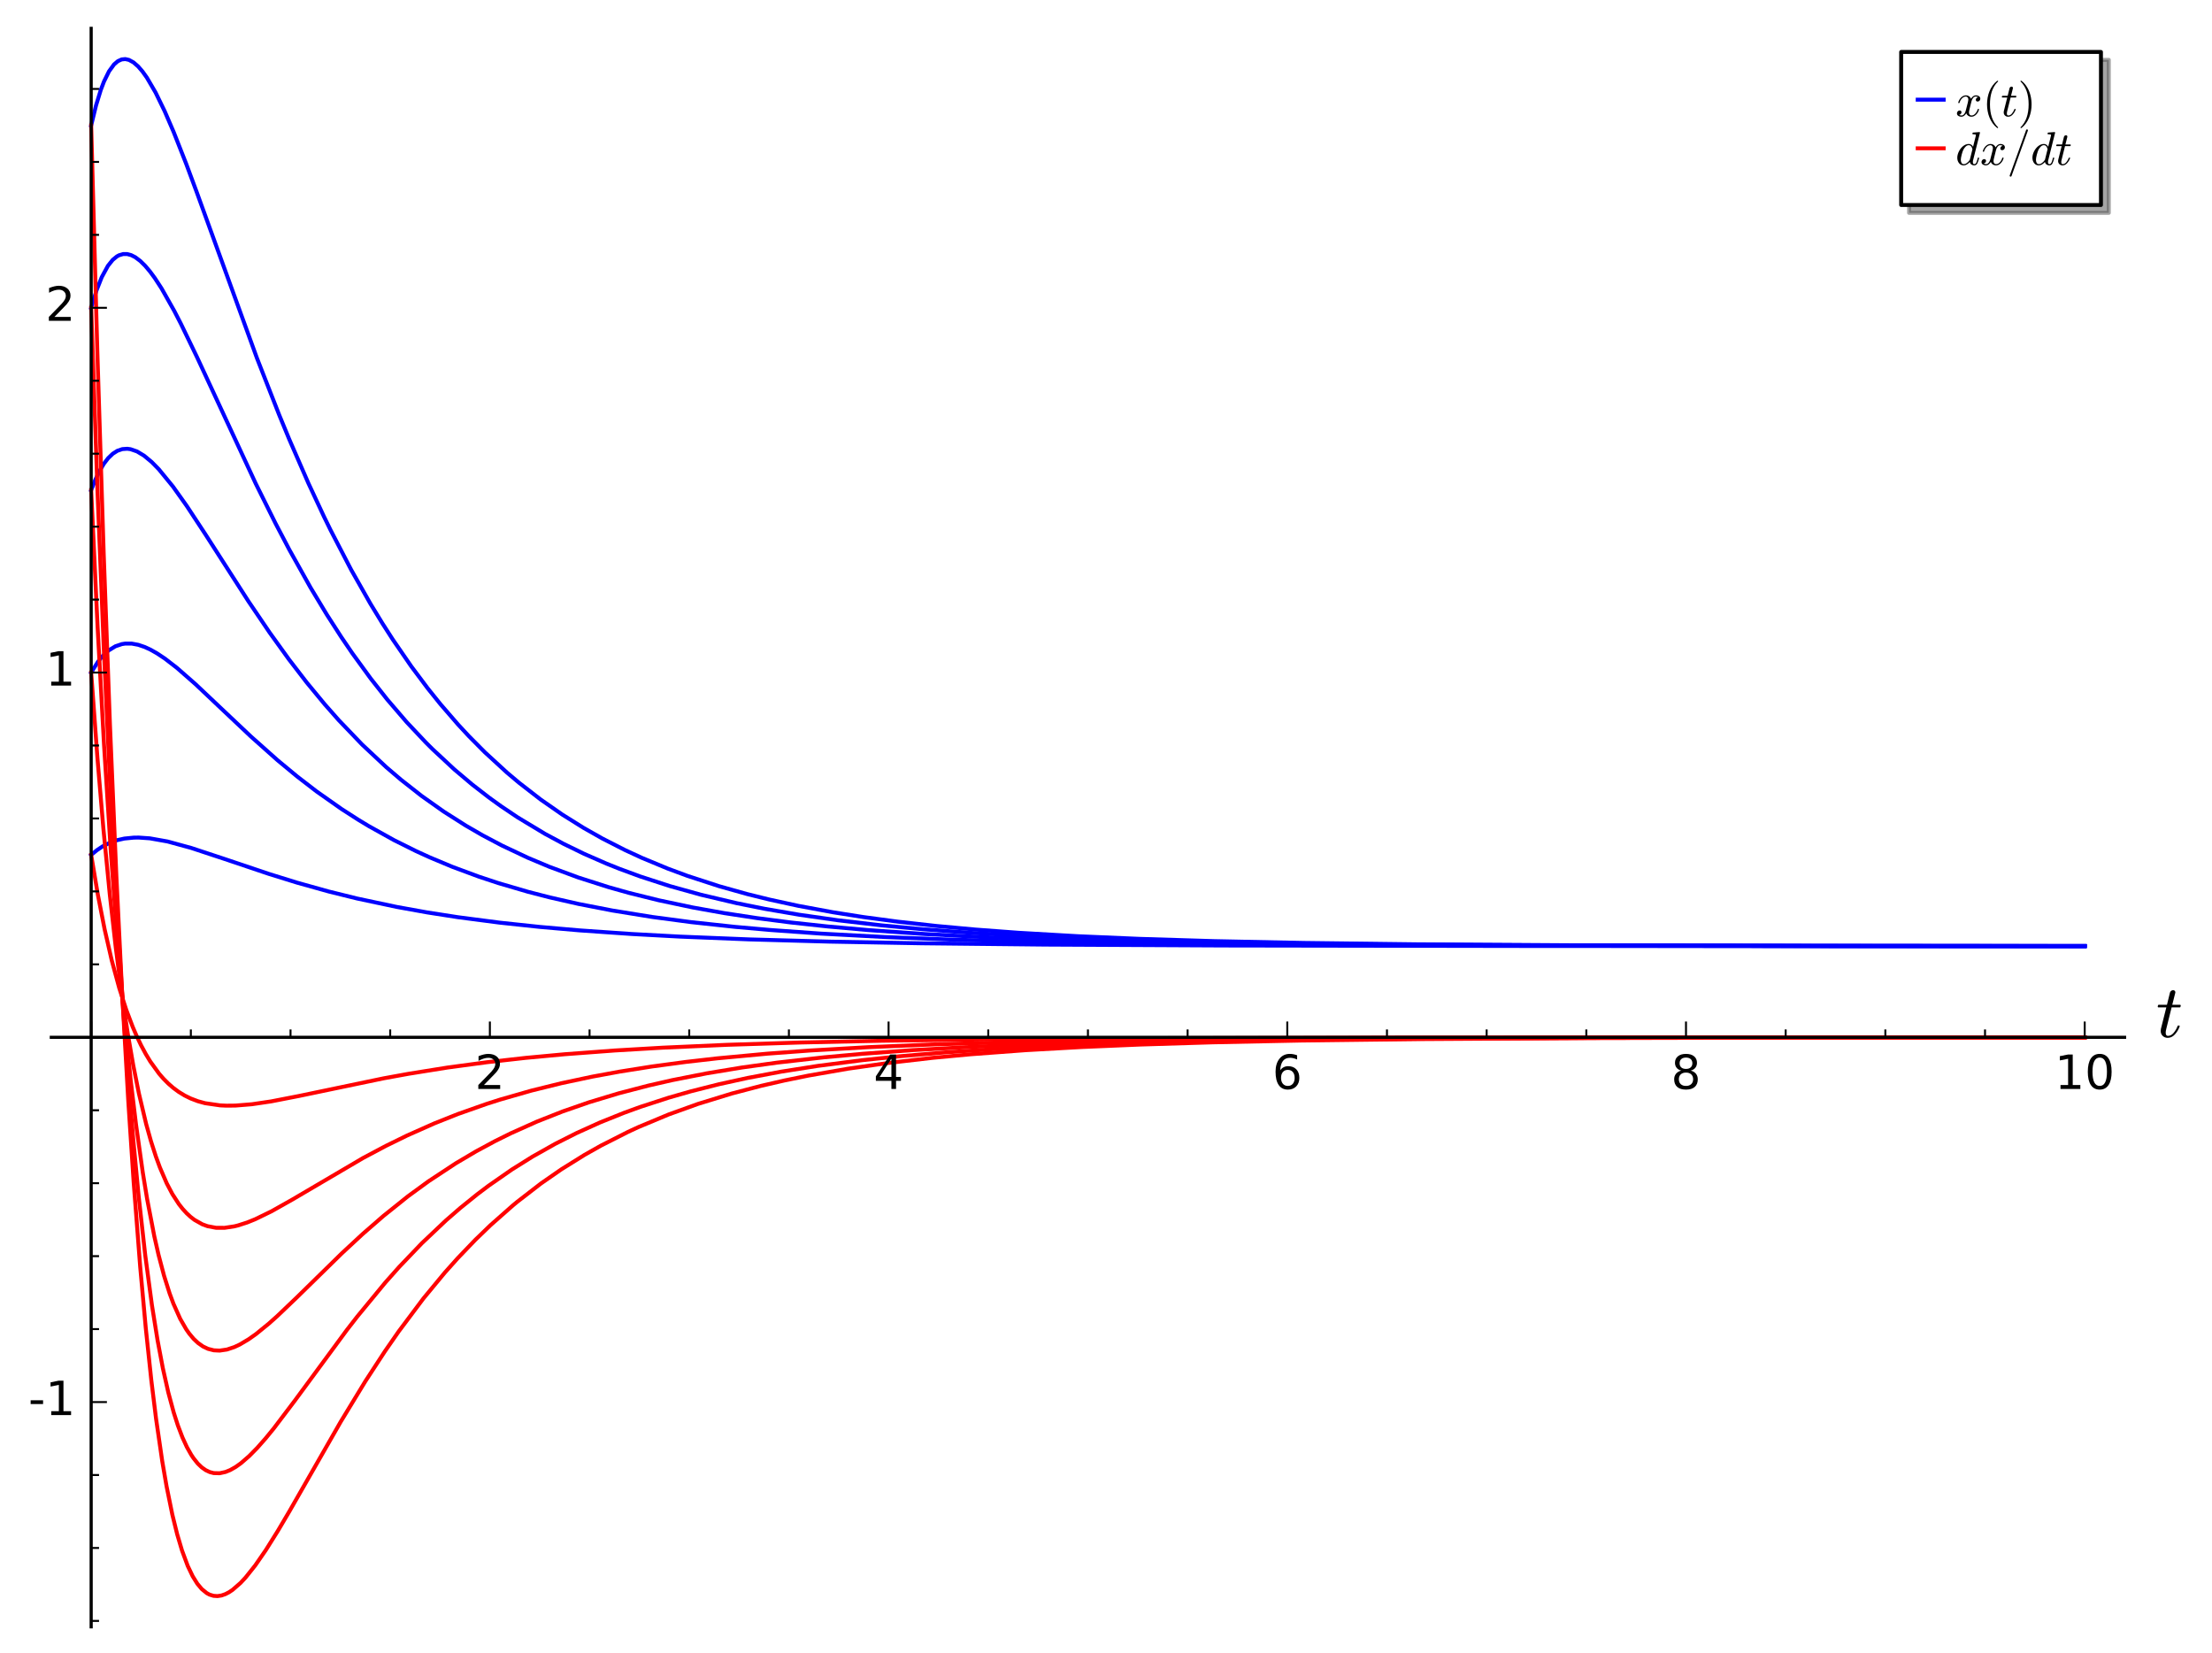 <?xml version="1.0" encoding="utf-8" standalone="no"?>
<!DOCTYPE svg PUBLIC "-//W3C//DTD SVG 1.1//EN"
  "http://www.w3.org/Graphics/SVG/1.1/DTD/svg11.dtd">
<!-- Created with matplotlib (http://matplotlib.org/) -->
<svg height="420pt" version="1.1" viewBox="0 0 562 420" width="562pt" xmlns="http://www.w3.org/2000/svg" xmlns:xlink="http://www.w3.org/1999/xlink">
 <defs>
  <style type="text/css">
*{stroke-linecap:butt;stroke-linejoin:round;}
  </style>
 </defs>
 <g id="figure_1">
  <g id="patch_1">
   <path d="M 0 420.48 
L 562.017 420.48 
L 562.017 0 
L 0 0 
z
" style="fill:#ffffff;"/>
  </g>
  <g id="axes_1">
   <g id="patch_2">
    <path d="M 13.035 413.28 
L 539.787 413.28 
L 539.787 7.2 
L 13.035 7.2 
z
" style="fill:#ffffff;"/>
   </g>
   <g id="line2d_1">
    <path clip-path="url(#p0e6c068d63)" d="M 23.164 217.185 
L 24.592 216.002 
L 26.02 215.047 
L 27.96 214.067 
L 29.774 213.432 
L 31.588 213.028 
L 34.007 212.787 
L 35.278 212.774 
L 38.071 212.97 
L 42.566 213.768 
L 48.552 215.404 
L 56.889 218.159 
L 68.244 221.983 
L 75.454 224.222 
L 83.529 226.478 
L 90.743 228.26 
L 100.825 230.401 
L 108.467 231.779 
L 116.345 233.005 
L 126.93 234.385 
L 137.184 235.476 
L 147.18 236.348 
L 160.543 237.275 
L 172.71 237.932 
L 190.294 238.641 
L 210.717 239.208 
L 234.179 239.632 
L 265.575 239.964 
L 310.96 240.192 
L 386.171 240.314 
L 529.657 240.348 
L 529.657 240.348 
" style="fill:none;stroke:#0000ff;stroke-linecap:square;"/>
   </g>
   <g id="line2d_2">
    <path clip-path="url(#p0e6c068d63)" d="M 23.164 217.185 
L 24.874 227.351 
L 26.584 236.09 
L 28.393 243.989 
L 30.307 251.038 
L 32.082 256.548 
L 33.719 260.87 
L 34.659 263.058 
L 35.836 265.528 
L 37.013 267.723 
L 38.19 269.668 
L 40.437 272.773 
L 41.507 274.004 
L 42.751 275.259 
L 43.995 276.341 
L 45.379 277.365 
L 46.92 278.306 
L 48.462 279.065 
L 50.288 279.757 
L 52.114 280.257 
L 55.941 280.81 
L 57.545 280.882 
L 59.81 280.859 
L 64.004 280.52 
L 68.898 279.795 
L 76 278.412 
L 97.46 273.94 
L 103.827 272.781 
L 113.663 271.203 
L 123.675 269.851 
L 133.539 268.742 
L 143.534 267.812 
L 156.252 266.861 
L 168.333 266.152 
L 184.72 265.424 
L 203.308 264.838 
L 224.013 264.394 
L 252.351 264.018 
L 291.842 263.746 
L 354.063 263.583 
L 484.258 263.521 
L 529.657 263.518 
L 529.657 263.518 
" style="fill:none;stroke:#ff0000;stroke-linecap:square;"/>
   </g>
   <g id="line2d_3">
    <path clip-path="url(#p0e6c068d63)" d="M 23.164 170.854 
L 24.91 168.079 
L 25.814 166.945 
L 26.718 165.998 
L 27.623 165.222 
L 29.323 164.181 
L 30.959 163.63 
L 31.797 163.498 
L 33.475 163.5 
L 35.129 163.807 
L 36.782 164.368 
L 38.218 165.03 
L 39.914 165.989 
L 41.93 167.333 
L 44.947 169.663 
L 49.663 173.799 
L 56.312 180.082 
L 63.747 187.098 
L 70.513 193.123 
L 75.532 197.28 
L 80.438 201.058 
L 86.801 205.534 
L 91.01 208.239 
L 93.74 209.888 
L 100.107 213.429 
L 105.731 216.227 
L 109.227 217.822 
L 114.978 220.225 
L 121.665 222.703 
L 126.617 224.341 
L 134.183 226.558 
L 139.729 227.986 
L 147.015 229.641 
L 155.558 231.302 
L 165.754 232.952 
L 175.574 234.255 
L 186.777 235.465 
L 195.784 236.26 
L 208.522 237.17 
L 224.811 238.045 
L 241.924 238.706 
L 261.872 239.241 
L 287.049 239.675 
L 320.684 240.003 
L 369.527 240.218 
L 454.628 240.326 
L 529.657 240.345 
L 529.657 240.345 
" style="fill:none;stroke:#0000ff;stroke-linecap:square;"/>
   </g>
   <g id="line2d_4">
    <path clip-path="url(#p0e6c068d63)" d="M 23.164 170.854 
L 24.759 192.606 
L 26.259 210.412 
L 27.89 227.192 
L 29.415 240.743 
L 30.939 252.476 
L 32.432 262.408 
L 33.859 270.636 
L 35.286 277.761 
L 37.134 285.546 
L 38.365 289.943 
L 39.597 293.777 
L 40.626 296.589 
L 42.367 300.627 
L 43.792 303.332 
L 45.444 305.88 
L 46.384 307.079 
L 47.408 308.199 
L 48.412 309.127 
L 49.416 309.898 
L 51.425 311.026 
L 52.721 311.497 
L 54.879 311.905 
L 57.038 311.917 
L 59.563 311.532 
L 60.422 311.32 
L 62.788 310.561 
L 64.833 309.736 
L 68.995 307.709 
L 74.311 304.715 
L 92.265 294.168 
L 98.036 291.105 
L 103.471 288.443 
L 110.373 285.378 
L 116.379 282.992 
L 123.62 280.439 
L 127.093 279.331 
L 135.037 277.054 
L 142.627 275.18 
L 150.436 273.519 
L 157.442 272.229 
L 165.649 270.928 
L 174.264 269.769 
L 182.304 268.852 
L 194.958 267.673 
L 205.849 266.868 
L 220.676 266.018 
L 237.408 265.314 
L 255.655 264.77 
L 277.572 264.329 
L 308.076 263.961 
L 348.479 263.716 
L 416.658 263.568 
L 529.657 263.521 
L 529.657 263.521 
" style="fill:none;stroke:#ff0000;stroke-linecap:square;"/>
   </g>
   <g id="line2d_5">
    <path clip-path="url(#p0e6c068d63)" d="M 23.164 124.523 
L 24.244 121.816 
L 25.323 119.587 
L 26.406 117.785 
L 27.489 116.379 
L 28.657 115.262 
L 29.825 114.518 
L 31.086 114.088 
L 32.347 114.003 
L 33.168 114.114 
L 34.81 114.682 
L 36.602 115.759 
L 38.545 117.374 
L 40.359 119.222 
L 43.936 123.594 
L 47.43 128.504 
L 52.179 135.724 
L 63.108 152.732 
L 68.493 160.68 
L 73.421 167.522 
L 77.93 173.381 
L 82.521 178.94 
L 86.047 182.933 
L 92.011 189.153 
L 98.137 194.886 
L 101.857 198.064 
L 107.108 202.187 
L 112.723 206.163 
L 118.369 209.752 
L 122.618 212.204 
L 127.494 214.78 
L 134.079 217.891 
L 139.578 220.199 
L 146.943 222.923 
L 154.575 225.359 
L 159.778 226.822 
L 167.38 228.707 
L 175.997 230.528 
L 183.959 231.957 
L 192.337 233.236 
L 200.876 234.34 
L 210.259 235.356 
L 220.491 236.27 
L 235.005 237.286 
L 249.998 238.072 
L 267.554 238.739 
L 288.632 239.287 
L 315.122 239.72 
L 350.888 240.039 
L 402.974 240.239 
L 497.147 240.333 
L 529.657 240.341 
L 529.657 240.341 
" style="fill:none;stroke:#0000ff;stroke-linecap:square;"/>
   </g>
   <g id="line2d_6">
    <path clip-path="url(#p0e6c068d63)" d="M 23.164 124.523 
L 24.8 159.311 
L 26.435 189.314 
L 28.194 216.917 
L 29.727 237.537 
L 31.503 257.948 
L 33.22 274.571 
L 34.54 285.536 
L 36.279 297.881 
L 37.386 304.624 
L 39.204 314.061 
L 40.285 318.804 
L 41.687 324.107 
L 43.089 328.552 
L 44.054 331.163 
L 45.786 335.038 
L 47.32 337.701 
L 48.086 338.792 
L 49.19 340.109 
L 50.294 341.151 
L 51.574 342.052 
L 52.854 342.658 
L 54.323 343.033 
L 55.793 343.108 
L 57.668 342.831 
L 59.542 342.205 
L 60.905 341.566 
L 63.138 340.244 
L 65.034 338.905 
L 68.298 336.251 
L 70.465 334.315 
L 75.401 329.605 
L 86.891 318.352 
L 92.123 313.502 
L 97.387 308.922 
L 103.656 303.9 
L 108.855 300.102 
L 115.848 295.499 
L 120.961 292.482 
L 125.737 289.908 
L 129.795 287.897 
L 136.427 284.926 
L 142.916 282.364 
L 149.664 280.02 
L 157.226 277.736 
L 164.753 275.775 
L 170.797 274.397 
L 179.53 272.675 
L 188.496 271.189 
L 197.524 269.937 
L 209.344 268.601 
L 219.151 267.705 
L 231.865 266.775 
L 247.055 265.931 
L 263.418 265.264 
L 283.614 264.689 
L 305.077 264.284 
L 336.154 263.932 
L 379.354 263.693 
L 448.607 263.561 
L 529.657 263.525 
L 529.657 263.525 
" style="fill:none;stroke:#ff0000;stroke-linecap:square;"/>
   </g>
   <g id="line2d_7">
    <path clip-path="url(#p0e6c068d63)" d="M 23.164 78.192 
L 24.507 73.811 
L 25.85 70.412 
L 27.422 67.531 
L 28.635 66.018 
L 29.709 65.139 
L 30.246 64.847 
L 31.277 64.54 
L 32.308 64.54 
L 33.339 64.817 
L 34.37 65.344 
L 35.634 66.293 
L 36.898 67.539 
L 38.115 68.985 
L 39.333 70.639 
L 41.039 73.259 
L 44.298 79.025 
L 45.951 82.234 
L 50.039 90.695 
L 64.975 122.852 
L 69.978 132.913 
L 73.548 139.714 
L 78.917 149.304 
L 83.047 156.151 
L 86.712 161.842 
L 89.513 165.956 
L 94.165 172.349 
L 98.386 177.7 
L 103.353 183.481 
L 108.229 188.654 
L 109.858 190.278 
L 115.431 195.464 
L 119.968 199.293 
L 124.23 202.595 
L 127.226 204.758 
L 131.506 207.635 
L 138.434 211.811 
L 143.202 214.372 
L 148.386 216.898 
L 154.104 219.4 
L 157.357 220.702 
L 162.68 222.662 
L 170.18 225.096 
L 178.107 227.305 
L 187.174 229.443 
L 194.338 230.882 
L 203.084 232.383 
L 212.909 233.788 
L 224.197 235.099 
L 234.344 236.052 
L 247.158 237.013 
L 262.78 237.899 
L 278.147 238.54 
L 298.046 239.128 
L 320.981 239.573 
L 351.984 239.929 
L 392.132 240.16 
L 460.88 240.301 
L 529.657 240.338 
L 529.657 240.338 
" style="fill:none;stroke:#0000ff;stroke-linecap:square;"/>
   </g>
   <g id="line2d_8">
    <path clip-path="url(#p0e6c068d63)" d="M 23.164 78.192 
L 24.772 124.746 
L 26.379 164.985 
L 28.082 201.585 
L 29.638 230.287 
L 31.328 256.977 
L 32.748 276.23 
L 33.885 289.778 
L 35.194 303.556 
L 36.894 318.834 
L 38.594 331.521 
L 40.039 340.525 
L 41.376 347.582 
L 42.754 353.715 
L 44.133 358.817 
L 45.177 362.07 
L 46.348 365.148 
L 47.482 367.616 
L 48.581 369.569 
L 49.131 370.396 
L 50.254 371.804 
L 51.267 372.773 
L 52.279 373.484 
L 53.292 373.959 
L 54.305 374.222 
L 55.796 374.261 
L 57.287 373.939 
L 58.484 373.452 
L 59.855 372.677 
L 61.227 371.701 
L 63.31 369.896 
L 65.37 367.802 
L 67.46 365.433 
L 69.551 362.878 
L 74.951 355.754 
L 88.117 337.878 
L 90.788 334.439 
L 97.864 325.853 
L 101.452 321.817 
L 107.19 315.818 
L 113.27 310.064 
L 116.961 306.862 
L 121.234 303.413 
L 124.14 301.218 
L 130.013 297.132 
L 135.289 293.831 
L 141.033 290.598 
L 146.542 287.817 
L 152.46 285.144 
L 158.462 282.732 
L 162.666 281.203 
L 169.822 278.875 
L 175.541 277.236 
L 182.662 275.438 
L 189.945 273.841 
L 198.46 272.244 
L 207.817 270.772 
L 219.074 269.326 
L 228.702 268.32 
L 240.625 267.312 
L 251.656 266.569 
L 264.262 265.896 
L 281.518 265.209 
L 303.691 264.609 
L 326.853 264.208 
L 359.666 263.878 
L 406.44 263.659 
L 486.531 263.545 
L 529.657 263.528 
L 529.657 263.528 
" style="fill:none;stroke:#ff0000;stroke-linecap:square;"/>
   </g>
   <g id="line2d_9">
    <path clip-path="url(#p0e6c068d63)" d="M 23.164 31.861 
L 24.389 26.823 
L 25.613 22.828 
L 26.429 20.69 
L 27.7 18.116 
L 28.971 16.372 
L 29.943 15.539 
L 30.914 15.097 
L 31.84 15.009 
L 32.765 15.216 
L 33.931 15.857 
L 35.097 16.878 
L 36.204 18.16 
L 37.312 19.711 
L 39.526 23.501 
L 41.823 28.217 
L 44.13 33.56 
L 47.31 41.628 
L 49.984 48.818 
L 65.288 90.991 
L 70.937 105.415 
L 73.52 111.669 
L 78.351 122.753 
L 82.314 131.24 
L 83.993 134.673 
L 89.233 144.77 
L 94.107 153.358 
L 97.144 158.337 
L 99.784 162.443 
L 104.47 169.252 
L 108.672 174.863 
L 111.902 178.881 
L 116.409 184.087 
L 119.067 186.95 
L 123.162 191.082 
L 128.783 196.244 
L 131.821 198.806 
L 137.376 203.115 
L 142.864 206.934 
L 148.243 210.298 
L 153.019 213 
L 158.727 215.914 
L 163.011 217.895 
L 169.63 220.645 
L 174.667 222.511 
L 182.721 225.133 
L 189.832 227.126 
L 195.475 228.52 
L 202.858 230.125 
L 211.58 231.742 
L 219.4 232.974 
L 228.099 234.138 
L 237.962 235.237 
L 247.795 236.139 
L 258.735 236.957 
L 273.987 237.84 
L 289.477 238.501 
L 308.438 239.079 
L 331.222 239.539 
L 359.917 239.89 
L 401.831 240.149 
L 468.095 240.296 
L 529.657 240.334 
L 529.657 240.334 
" style="fill:none;stroke:#0000ff;stroke-linecap:square;"/>
   </g>
   <g id="line2d_10">
    <path clip-path="url(#p0e6c068d63)" d="M 23.164 31.861 
L 24.736 89.524 
L 26.348 140.688 
L 27.931 184.06 
L 29.56 222.432 
L 31.036 252.418 
L 32.603 279.843 
L 33.956 300.293 
L 35.622 321.861 
L 37.033 337.359 
L 38.443 350.63 
L 39.65 360.407 
L 41.222 371.208 
L 42.319 377.578 
L 43.781 384.753 
L 45.011 389.743 
L 46.24 393.881 
L 47.69 397.787 
L 48.949 400.421 
L 50.14 402.335 
L 51.263 403.678 
L 52.531 404.715 
L 53.238 405.092 
L 54.251 405.404 
L 55.264 405.471 
L 56.277 405.315 
L 57.289 404.958 
L 58.185 404.491 
L 59.081 403.894 
L 61.111 402.124 
L 62.406 400.735 
L 64.847 397.674 
L 67.541 393.775 
L 70.611 388.876 
L 73.547 383.9 
L 86.579 361.154 
L 92.819 350.909 
L 97.793 343.288 
L 101.32 338.206 
L 107.595 329.839 
L 112.997 323.312 
L 116.287 319.633 
L 120.746 314.984 
L 124.619 311.244 
L 130.28 306.247 
L 131.412 305.311 
L 137.444 300.648 
L 142.624 297.055 
L 148.497 293.395 
L 152.653 291.048 
L 159.581 287.534 
L 162.22 286.317 
L 169.855 283.129 
L 177.345 280.435 
L 185.905 277.805 
L 193.349 275.852 
L 199.337 274.477 
L 205.43 273.235 
L 215.434 271.493 
L 225.722 270.026 
L 236.944 268.733 
L 246.494 267.836 
L 260.564 266.788 
L 274.99 265.977 
L 289.589 265.361 
L 308.173 264.794 
L 330.649 264.336 
L 360.272 263.973 
L 401.419 263.719 
L 466.053 263.572 
L 529.657 263.532 
L 529.657 263.532 
" style="fill:none;stroke:#ff0000;stroke-linecap:square;"/>
   </g>
   <g id="patch_3">
    <path d="M 23.164 413.28 
L 23.164 7.2 
" style="fill:none;stroke:#000000;stroke-linecap:square;stroke-linejoin:miter;stroke-width:0.8;"/>
   </g>
   <g id="patch_4">
    <path d="M 13.035 263.516 
L 539.787 263.516 
" style="fill:none;stroke:#000000;stroke-linecap:square;stroke-linejoin:miter;stroke-width:0.8;"/>
   </g>
   <g id="matplotlib.axis_1">
    <g id="xtick_1">
     <g id="line2d_11">
      <defs>
       <path d="M 0 0 
L 0 -4 
" id="m177dbf285f" style="stroke:#000000;stroke-width:0.5;"/>
      </defs>
      <g>
       <use style="stroke:#000000;stroke-width:0.5;" x="23.164" xlink:href="#m177dbf285f" y="263.516"/>
      </g>
     </g>
    </g>
    <g id="xtick_2">
     <g id="line2d_12">
      <g>
       <use style="stroke:#000000;stroke-width:0.5;" x="124.463" xlink:href="#m177dbf285f" y="263.516"/>
      </g>
     </g>
     <g id="text_1">
      <!-- 2 -->
      <defs>
       <path d="M 19.188 8.297 
L 53.609 8.297 
L 53.609 0 
L 7.328 0 
L 7.328 8.297 
Q 12.938 14.109 22.625 23.891 
Q 32.328 33.688 34.812 36.531 
Q 39.547 41.844 41.422 45.531 
Q 43.312 49.219 43.312 52.781 
Q 43.312 58.594 39.234 62.25 
Q 35.156 65.922 28.609 65.922 
Q 23.969 65.922 18.812 64.312 
Q 13.672 62.703 7.812 59.422 
L 7.812 69.391 
Q 13.766 71.781 18.938 73 
Q 24.125 74.219 28.422 74.219 
Q 39.75 74.219 46.484 68.547 
Q 53.219 62.891 53.219 53.422 
Q 53.219 48.922 51.531 44.891 
Q 49.859 40.875 45.406 35.406 
Q 44.188 33.984 37.641 27.219 
Q 31.109 20.453 19.188 8.297 
z
" id="DejaVuSans-32"/>
      </defs>
      <g transform="translate(120.645 276.634)scale(0.12 -0.12)">
       <use xlink:href="#DejaVuSans-32"/>
      </g>
     </g>
    </g>
    <g id="xtick_3">
     <g id="line2d_13">
      <g>
       <use style="stroke:#000000;stroke-width:0.5;" x="225.761" xlink:href="#m177dbf285f" y="263.516"/>
      </g>
     </g>
     <g id="text_2">
      <!-- 4 -->
      <defs>
       <path d="M 37.797 64.312 
L 12.891 25.391 
L 37.797 25.391 
z
M 35.203 72.906 
L 47.609 72.906 
L 47.609 25.391 
L 58.016 25.391 
L 58.016 17.188 
L 47.609 17.188 
L 47.609 0 
L 37.797 0 
L 37.797 17.188 
L 4.891 17.188 
L 4.891 26.703 
z
" id="DejaVuSans-34"/>
      </defs>
      <g transform="translate(221.944 276.634)scale(0.12 -0.12)">
       <use xlink:href="#DejaVuSans-34"/>
      </g>
     </g>
    </g>
    <g id="xtick_4">
     <g id="line2d_14">
      <g>
       <use style="stroke:#000000;stroke-width:0.5;" x="327.06" xlink:href="#m177dbf285f" y="263.516"/>
      </g>
     </g>
     <g id="text_3">
      <!-- 6 -->
      <defs>
       <path d="M 33.016 40.375 
Q 26.375 40.375 22.484 35.828 
Q 18.609 31.297 18.609 23.391 
Q 18.609 15.531 22.484 10.953 
Q 26.375 6.391 33.016 6.391 
Q 39.656 6.391 43.531 10.953 
Q 47.406 15.531 47.406 23.391 
Q 47.406 31.297 43.531 35.828 
Q 39.656 40.375 33.016 40.375 
z
M 52.594 71.297 
L 52.594 62.312 
Q 48.875 64.062 45.094 64.984 
Q 41.312 65.922 37.594 65.922 
Q 27.828 65.922 22.672 59.328 
Q 17.531 52.734 16.797 39.406 
Q 19.672 43.656 24.016 45.922 
Q 28.375 48.188 33.594 48.188 
Q 44.578 48.188 50.953 41.516 
Q 57.328 34.859 57.328 23.391 
Q 57.328 12.156 50.688 5.359 
Q 44.047 -1.422 33.016 -1.422 
Q 20.359 -1.422 13.672 8.266 
Q 6.984 17.969 6.984 36.375 
Q 6.984 53.656 15.188 63.938 
Q 23.391 74.219 37.203 74.219 
Q 40.922 74.219 44.703 73.484 
Q 48.484 72.75 52.594 71.297 
z
" id="DejaVuSans-36"/>
      </defs>
      <g transform="translate(323.242 276.634)scale(0.12 -0.12)">
       <use xlink:href="#DejaVuSans-36"/>
      </g>
     </g>
    </g>
    <g id="xtick_5">
     <g id="line2d_15">
      <g>
       <use style="stroke:#000000;stroke-width:0.5;" x="428.358" xlink:href="#m177dbf285f" y="263.516"/>
      </g>
     </g>
     <g id="text_4">
      <!-- 8 -->
      <defs>
       <path d="M 31.781 34.625 
Q 24.75 34.625 20.719 30.859 
Q 16.703 27.094 16.703 20.516 
Q 16.703 13.922 20.719 10.156 
Q 24.75 6.391 31.781 6.391 
Q 38.812 6.391 42.859 10.172 
Q 46.922 13.969 46.922 20.516 
Q 46.922 27.094 42.891 30.859 
Q 38.875 34.625 31.781 34.625 
z
M 21.922 38.812 
Q 15.578 40.375 12.031 44.719 
Q 8.5 49.078 8.5 55.328 
Q 8.5 64.062 14.719 69.141 
Q 20.953 74.219 31.781 74.219 
Q 42.672 74.219 48.875 69.141 
Q 55.078 64.062 55.078 55.328 
Q 55.078 49.078 51.531 44.719 
Q 48 40.375 41.703 38.812 
Q 48.828 37.156 52.797 32.312 
Q 56.781 27.484 56.781 20.516 
Q 56.781 9.906 50.312 4.234 
Q 43.844 -1.422 31.781 -1.422 
Q 19.734 -1.422 13.25 4.234 
Q 6.781 9.906 6.781 20.516 
Q 6.781 27.484 10.781 32.312 
Q 14.797 37.156 21.922 38.812 
z
M 18.312 54.391 
Q 18.312 48.734 21.844 45.562 
Q 25.391 42.391 31.781 42.391 
Q 38.141 42.391 41.719 45.562 
Q 45.312 48.734 45.312 54.391 
Q 45.312 60.062 41.719 63.234 
Q 38.141 66.406 31.781 66.406 
Q 25.391 66.406 21.844 63.234 
Q 18.312 60.062 18.312 54.391 
z
" id="DejaVuSans-38"/>
      </defs>
      <g transform="translate(424.541 276.634)scale(0.12 -0.12)">
       <use xlink:href="#DejaVuSans-38"/>
      </g>
     </g>
    </g>
    <g id="xtick_6">
     <g id="line2d_16">
      <g>
       <use style="stroke:#000000;stroke-width:0.5;" x="529.657" xlink:href="#m177dbf285f" y="263.516"/>
      </g>
     </g>
     <g id="text_5">
      <!-- 10 -->
      <defs>
       <path d="M 12.406 8.297 
L 28.516 8.297 
L 28.516 63.922 
L 10.984 60.406 
L 10.984 69.391 
L 28.422 72.906 
L 38.281 72.906 
L 38.281 8.297 
L 54.391 8.297 
L 54.391 0 
L 12.406 0 
z
" id="DejaVuSans-31"/>
       <path d="M 31.781 66.406 
Q 24.172 66.406 20.328 58.906 
Q 16.5 51.422 16.5 36.375 
Q 16.5 21.391 20.328 13.891 
Q 24.172 6.391 31.781 6.391 
Q 39.453 6.391 43.281 13.891 
Q 47.125 21.391 47.125 36.375 
Q 47.125 51.422 43.281 58.906 
Q 39.453 66.406 31.781 66.406 
z
M 31.781 74.219 
Q 44.047 74.219 50.516 64.516 
Q 56.984 54.828 56.984 36.375 
Q 56.984 17.969 50.516 8.266 
Q 44.047 -1.422 31.781 -1.422 
Q 19.531 -1.422 13.062 8.266 
Q 6.594 17.969 6.594 36.375 
Q 6.594 54.828 13.062 64.516 
Q 19.531 74.219 31.781 74.219 
z
" id="DejaVuSans-30"/>
      </defs>
      <g transform="translate(522.022 276.634)scale(0.12 -0.12)">
       <use xlink:href="#DejaVuSans-31"/>
       <use x="63.623" xlink:href="#DejaVuSans-30"/>
      </g>
     </g>
    </g>
    <g id="xtick_7">
     <g id="line2d_17">
      <defs>
       <path d="M 0 0 
L 0 -2 
" id="md8096de6ef" style="stroke:#000000;stroke-width:0.5;"/>
      </defs>
      <g>
       <use style="stroke:#000000;stroke-width:0.5;" x="48.489" xlink:href="#md8096de6ef" y="263.516"/>
      </g>
     </g>
    </g>
    <g id="xtick_8">
     <g id="line2d_18">
      <g>
       <use style="stroke:#000000;stroke-width:0.5;" x="73.814" xlink:href="#md8096de6ef" y="263.516"/>
      </g>
     </g>
    </g>
    <g id="xtick_9">
     <g id="line2d_19">
      <g>
       <use style="stroke:#000000;stroke-width:0.5;" x="99.138" xlink:href="#md8096de6ef" y="263.516"/>
      </g>
     </g>
    </g>
    <g id="xtick_10">
     <g id="line2d_20">
      <g>
       <use style="stroke:#000000;stroke-width:0.5;" x="149.787" xlink:href="#md8096de6ef" y="263.516"/>
      </g>
     </g>
    </g>
    <g id="xtick_11">
     <g id="line2d_21">
      <g>
       <use style="stroke:#000000;stroke-width:0.5;" x="175.112" xlink:href="#md8096de6ef" y="263.516"/>
      </g>
     </g>
    </g>
    <g id="xtick_12">
     <g id="line2d_22">
      <g>
       <use style="stroke:#000000;stroke-width:0.5;" x="200.437" xlink:href="#md8096de6ef" y="263.516"/>
      </g>
     </g>
    </g>
    <g id="xtick_13">
     <g id="line2d_23">
      <g>
       <use style="stroke:#000000;stroke-width:0.5;" x="251.086" xlink:href="#md8096de6ef" y="263.516"/>
      </g>
     </g>
    </g>
    <g id="xtick_14">
     <g id="line2d_24">
      <g>
       <use style="stroke:#000000;stroke-width:0.5;" x="276.411" xlink:href="#md8096de6ef" y="263.516"/>
      </g>
     </g>
    </g>
    <g id="xtick_15">
     <g id="line2d_25">
      <g>
       <use style="stroke:#000000;stroke-width:0.5;" x="301.735" xlink:href="#md8096de6ef" y="263.516"/>
      </g>
     </g>
    </g>
    <g id="xtick_16">
     <g id="line2d_26">
      <g>
       <use style="stroke:#000000;stroke-width:0.5;" x="352.384" xlink:href="#md8096de6ef" y="263.516"/>
      </g>
     </g>
    </g>
    <g id="xtick_17">
     <g id="line2d_27">
      <g>
       <use style="stroke:#000000;stroke-width:0.5;" x="377.709" xlink:href="#md8096de6ef" y="263.516"/>
      </g>
     </g>
    </g>
    <g id="xtick_18">
     <g id="line2d_28">
      <g>
       <use style="stroke:#000000;stroke-width:0.5;" x="403.034" xlink:href="#md8096de6ef" y="263.516"/>
      </g>
     </g>
    </g>
    <g id="xtick_19">
     <g id="line2d_29">
      <g>
       <use style="stroke:#000000;stroke-width:0.5;" x="453.683" xlink:href="#md8096de6ef" y="263.516"/>
      </g>
     </g>
    </g>
    <g id="xtick_20">
     <g id="line2d_30">
      <g>
       <use style="stroke:#000000;stroke-width:0.5;" x="479.008" xlink:href="#md8096de6ef" y="263.516"/>
      </g>
     </g>
    </g>
    <g id="xtick_21">
     <g id="line2d_31">
      <g>
       <use style="stroke:#000000;stroke-width:0.5;" x="504.332" xlink:href="#md8096de6ef" y="263.516"/>
      </g>
     </g>
    </g>
    <g id="text_6">
     <!-- $t$ -->
     <defs>
      <path d="M 6.203 8.109 
Q 6.203 9.578 6.5 10.891 
L 13.719 39.594 
L 3.219 39.594 
Q 2.203 39.594 2.203 40.922 
Q 2.594 43.109 3.516 43.109 
L 14.594 43.109 
L 18.609 59.422 
Q 19 60.75 20.172 61.672 
Q 21.344 62.594 22.797 62.594 
Q 24.078 62.594 24.922 61.828 
Q 25.781 61.078 25.781 59.812 
Q 25.781 59.516 25.75 59.344 
Q 25.734 59.188 25.688 58.984 
L 21.688 43.109 
L 31.984 43.109 
Q 33.016 43.109 33.016 41.797 
Q 32.953 41.547 32.812 40.953 
Q 32.672 40.375 32.422 39.984 
Q 32.172 39.594 31.688 39.594 
L 20.797 39.594 
L 13.625 10.688 
Q 12.891 7.859 12.891 5.812 
Q 12.891 1.516 15.828 1.516 
Q 20.219 1.516 23.609 5.641 
Q 27 9.766 28.812 14.703 
Q 29.203 15.281 29.594 15.281 
L 30.812 15.281 
Q 31.203 15.281 31.438 15.016 
Q 31.688 14.75 31.688 14.406 
Q 31.688 14.203 31.594 14.109 
Q 29.391 8.062 25.188 3.469 
Q 21 -1.125 15.578 -1.125 
Q 11.625 -1.125 8.906 1.453 
Q 6.203 4.047 6.203 8.109 
z
" id="Cmmi10-74"/>
     </defs>
     <g transform="translate(547.787 263.516)scale(0.19 -0.19)">
      <use transform="translate(0 0.406)" xlink:href="#Cmmi10-74"/>
     </g>
    </g>
   </g>
   <g id="matplotlib.axis_2">
    <g id="ytick_1">
     <g id="line2d_32">
      <defs>
       <path d="M 0 0 
L 4 0 
" id="m817e2d68ed" style="stroke:#000000;stroke-width:0.5;"/>
      </defs>
      <g>
       <use style="stroke:#000000;stroke-width:0.5;" x="23.164" xlink:href="#m817e2d68ed" y="356.178"/>
      </g>
     </g>
     <g id="text_7">
      <!-- -1 -->
      <defs>
       <path d="M 4.891 31.391 
L 31.203 31.391 
L 31.203 23.391 
L 4.891 23.391 
z
" id="DejaVuSans-2d"/>
      </defs>
      <g transform="translate(7.2 359.489)scale(0.12 -0.12)">
       <use xlink:href="#DejaVuSans-2d"/>
       <use x="36.084" xlink:href="#DejaVuSans-31"/>
      </g>
     </g>
    </g>
    <g id="ytick_2">
     <g id="line2d_33">
      <g>
       <use style="stroke:#000000;stroke-width:0.5;" x="23.164" xlink:href="#m817e2d68ed" y="263.516"/>
      </g>
     </g>
    </g>
    <g id="ytick_3">
     <g id="line2d_34">
      <g>
       <use style="stroke:#000000;stroke-width:0.5;" x="23.164" xlink:href="#m817e2d68ed" y="170.854"/>
      </g>
     </g>
     <g id="text_8">
      <!-- 1 -->
      <g transform="translate(11.529 174.165)scale(0.12 -0.12)">
       <use xlink:href="#DejaVuSans-31"/>
      </g>
     </g>
    </g>
    <g id="ytick_4">
     <g id="line2d_35">
      <g>
       <use style="stroke:#000000;stroke-width:0.5;" x="23.164" xlink:href="#m817e2d68ed" y="78.192"/>
      </g>
     </g>
     <g id="text_9">
      <!-- 2 -->
      <g transform="translate(11.529 81.503)scale(0.12 -0.12)">
       <use xlink:href="#DejaVuSans-32"/>
      </g>
     </g>
    </g>
    <g id="ytick_5">
     <g id="line2d_36">
      <defs>
       <path d="M 0 0 
L 2 0 
" id="mc193389ff9" style="stroke:#000000;stroke-width:0.5;"/>
      </defs>
      <g>
       <use style="stroke:#000000;stroke-width:0.5;" x="23.164" xlink:href="#mc193389ff9" y="411.775"/>
      </g>
     </g>
    </g>
    <g id="ytick_6">
     <g id="line2d_37">
      <g>
       <use style="stroke:#000000;stroke-width:0.5;" x="23.164" xlink:href="#mc193389ff9" y="393.242"/>
      </g>
     </g>
    </g>
    <g id="ytick_7">
     <g id="line2d_38">
      <g>
       <use style="stroke:#000000;stroke-width:0.5;" x="23.164" xlink:href="#mc193389ff9" y="374.71"/>
      </g>
     </g>
    </g>
    <g id="ytick_8">
     <g id="line2d_39">
      <g>
       <use style="stroke:#000000;stroke-width:0.5;" x="23.164" xlink:href="#mc193389ff9" y="337.645"/>
      </g>
     </g>
    </g>
    <g id="ytick_9">
     <g id="line2d_40">
      <g>
       <use style="stroke:#000000;stroke-width:0.5;" x="23.164" xlink:href="#mc193389ff9" y="319.113"/>
      </g>
     </g>
    </g>
    <g id="ytick_10">
     <g id="line2d_41">
      <g>
       <use style="stroke:#000000;stroke-width:0.5;" x="23.164" xlink:href="#mc193389ff9" y="300.58"/>
      </g>
     </g>
    </g>
    <g id="ytick_11">
     <g id="line2d_42">
      <g>
       <use style="stroke:#000000;stroke-width:0.5;" x="23.164" xlink:href="#mc193389ff9" y="282.048"/>
      </g>
     </g>
    </g>
    <g id="ytick_12">
     <g id="line2d_43">
      <g>
       <use style="stroke:#000000;stroke-width:0.5;" x="23.164" xlink:href="#mc193389ff9" y="244.983"/>
      </g>
     </g>
    </g>
    <g id="ytick_13">
     <g id="line2d_44">
      <g>
       <use style="stroke:#000000;stroke-width:0.5;" x="23.164" xlink:href="#mc193389ff9" y="226.451"/>
      </g>
     </g>
    </g>
    <g id="ytick_14">
     <g id="line2d_45">
      <g>
       <use style="stroke:#000000;stroke-width:0.5;" x="23.164" xlink:href="#mc193389ff9" y="207.919"/>
      </g>
     </g>
    </g>
    <g id="ytick_15">
     <g id="line2d_46">
      <g>
       <use style="stroke:#000000;stroke-width:0.5;" x="23.164" xlink:href="#mc193389ff9" y="189.386"/>
      </g>
     </g>
    </g>
    <g id="ytick_16">
     <g id="line2d_47">
      <g>
       <use style="stroke:#000000;stroke-width:0.5;" x="23.164" xlink:href="#mc193389ff9" y="152.322"/>
      </g>
     </g>
    </g>
    <g id="ytick_17">
     <g id="line2d_48">
      <g>
       <use style="stroke:#000000;stroke-width:0.5;" x="23.164" xlink:href="#mc193389ff9" y="133.789"/>
      </g>
     </g>
    </g>
    <g id="ytick_18">
     <g id="line2d_49">
      <g>
       <use style="stroke:#000000;stroke-width:0.5;" x="23.164" xlink:href="#mc193389ff9" y="115.257"/>
      </g>
     </g>
    </g>
    <g id="ytick_19">
     <g id="line2d_50">
      <g>
       <use style="stroke:#000000;stroke-width:0.5;" x="23.164" xlink:href="#mc193389ff9" y="96.724"/>
      </g>
     </g>
    </g>
    <g id="ytick_20">
     <g id="line2d_51">
      <g>
       <use style="stroke:#000000;stroke-width:0.5;" x="23.164" xlink:href="#mc193389ff9" y="59.66"/>
      </g>
     </g>
    </g>
    <g id="ytick_21">
     <g id="line2d_52">
      <g>
       <use style="stroke:#000000;stroke-width:0.5;" x="23.164" xlink:href="#mc193389ff9" y="41.127"/>
      </g>
     </g>
    </g>
    <g id="ytick_22">
     <g id="line2d_53">
      <g>
       <use style="stroke:#000000;stroke-width:0.5;" x="23.164" xlink:href="#mc193389ff9" y="22.595"/>
      </g>
     </g>
    </g>
   </g>
   <g id="legend_1">
    <g id="patch_5">
     <path d="M 485.027 54.076 
L 535.787 54.076 
L 535.787 15.2 
L 485.027 15.2 
z
" style="fill:#4c4c4c;opacity:0.5;stroke:#4c4c4c;stroke-linejoin:miter;"/>
    </g>
    <g id="patch_6">
     <path d="M 483.027 52.076 
L 533.787 52.076 
L 533.787 13.2 
L 483.027 13.2 
z
" style="fill:#ffffff;stroke:#000000;stroke-linejoin:miter;"/>
    </g>
    <g id="line2d_54">
     <path d="M 493.827 25.318 
L 487.227 25.318 
" style="fill:none;stroke:#0000ff;stroke-linecap:square;"/>
    </g>
    <g id="line2d_55"/>
    <g id="text_10">
     <!-- $x(t)$ -->
     <defs>
      <path d="M 7.812 2.875 
Q 9.578 1.516 12.797 1.516 
Q 15.922 1.516 18.312 4.516 
Q 20.703 7.516 21.578 11.078 
L 26.125 28.812 
Q 27.203 33.641 27.203 35.406 
Q 27.203 37.891 25.812 39.75 
Q 24.422 41.609 21.922 41.609 
Q 18.75 41.609 15.969 39.625 
Q 13.188 37.641 11.281 34.594 
Q 9.375 31.547 8.594 28.422 
Q 8.406 27.781 7.812 27.781 
L 6.594 27.781 
Q 5.812 27.781 5.812 28.719 
L 5.812 29 
Q 6.781 32.719 9.125 36.25 
Q 11.469 39.797 14.859 41.984 
Q 18.266 44.188 22.125 44.188 
Q 25.781 44.188 28.734 42.234 
Q 31.688 40.281 32.906 36.922 
Q 34.625 39.984 37.281 42.078 
Q 39.938 44.188 43.109 44.188 
Q 45.266 44.188 47.5 43.422 
Q 49.75 42.672 51.172 41.109 
Q 52.594 39.547 52.594 37.203 
Q 52.594 34.672 50.953 32.828 
Q 49.312 31 46.781 31 
Q 45.172 31 44.094 32.031 
Q 43.016 33.062 43.016 34.625 
Q 43.016 36.719 44.453 38.297 
Q 45.906 39.891 47.906 40.188 
Q 46.094 41.609 42.922 41.609 
Q 39.703 41.609 37.328 38.625 
Q 34.969 35.641 33.984 31.984 
L 29.594 14.312 
Q 28.516 10.297 28.516 7.719 
Q 28.516 5.172 29.953 3.344 
Q 31.391 1.516 33.797 1.516 
Q 38.484 1.516 42.156 5.641 
Q 45.844 9.766 47.016 14.703 
Q 47.219 15.281 47.797 15.281 
L 49.031 15.281 
Q 49.422 15.281 49.656 15.016 
Q 49.906 14.75 49.906 14.406 
Q 49.906 14.312 49.812 14.109 
Q 48.391 8.156 43.844 3.516 
Q 39.312 -1.125 33.594 -1.125 
Q 29.938 -1.125 26.984 0.844 
Q 24.031 2.828 22.797 6.203 
Q 21.234 3.266 18.469 1.062 
Q 15.719 -1.125 12.594 -1.125 
Q 10.453 -1.125 8.172 -0.359 
Q 5.906 0.391 4.484 1.953 
Q 3.078 3.516 3.078 5.906 
Q 3.078 8.25 4.703 10.172 
Q 6.344 12.109 8.797 12.109 
Q 10.453 12.109 11.578 11.109 
Q 12.703 10.109 12.703 8.5 
Q 12.703 6.391 11.297 4.828 
Q 9.906 3.266 7.812 2.875 
z
" id="Cmmi10-78"/>
      <path d="M 31 -24.812 
Q 25.438 -20.406 21.406 -14.719 
Q 17.391 -9.031 14.812 -2.578 
Q 12.25 3.859 10.984 10.891 
Q 9.719 17.922 9.719 25 
Q 9.719 32.172 10.984 39.203 
Q 12.25 46.234 14.859 52.734 
Q 17.484 59.234 21.531 64.891 
Q 25.594 70.562 31 74.812 
Q 31 75 31.5 75 
L 32.422 75 
Q 32.719 75 32.953 74.734 
Q 33.203 74.469 33.203 74.125 
Q 33.203 73.688 33.016 73.484 
Q 28.125 68.703 24.875 63.234 
Q 21.625 57.766 19.641 51.578 
Q 17.672 45.406 16.797 38.781 
Q 15.922 32.172 15.922 25 
Q 15.922 -6.781 32.906 -23.297 
Q 33.203 -23.578 33.203 -24.125 
Q 33.203 -24.359 32.938 -24.672 
Q 32.672 -25 32.422 -25 
L 31.5 -25 
Q 31 -25 31 -24.812 
z
" id="Cmr10-28"/>
      <path d="M 6.5 -25 
Q 5.609 -25 5.609 -24.125 
Q 5.609 -23.688 5.812 -23.484 
Q 22.906 -6.781 22.906 25 
Q 22.906 56.781 6 73.297 
Q 5.609 73.531 5.609 74.125 
Q 5.609 74.469 5.875 74.734 
Q 6.156 75 6.5 75 
L 7.422 75 
Q 7.719 75 7.906 74.812 
Q 15.094 69.141 19.875 61.031 
Q 24.656 52.938 26.875 43.75 
Q 29.109 34.578 29.109 25 
Q 29.109 17.922 27.906 11.062 
Q 26.703 4.203 24.094 -2.453 
Q 21.484 -9.125 17.484 -14.766 
Q 13.484 -20.406 7.906 -24.812 
Q 7.719 -25 7.422 -25 
z
" id="Cmr10-29"/>
     </defs>
     <g transform="translate(496.827 29.518)scale(0.12 -0.12)">
      <use xlink:href="#Cmmi10-78"/>
      <use transform="translate(57.08 0)" xlink:href="#Cmr10-28"/>
      <use transform="translate(95.898 0)" xlink:href="#Cmmi10-74"/>
      <use transform="translate(131.982 0)" xlink:href="#Cmr10-29"/>
     </g>
    </g>
    <g id="line2d_56">
     <path d="M 493.827 37.676 
L 487.227 37.676 
" style="fill:none;stroke:#ff0000;stroke-linecap:square;"/>
    </g>
    <g id="line2d_57"/>
    <g id="text_11">
     <!-- $dx/dt$ -->
     <defs>
      <path d="M 17.391 -1.125 
Q 11.078 -1.125 7.438 3.641 
Q 3.812 8.406 3.812 14.891 
Q 3.812 21.297 7.125 28.172 
Q 10.453 35.062 16.094 39.625 
Q 21.734 44.188 28.219 44.188 
Q 31.156 44.188 33.516 42.547 
Q 35.891 40.922 37.203 38.188 
L 42.828 60.5 
Q 43.219 62.203 43.312 63.188 
Q 43.312 64.797 36.812 64.797 
Q 35.797 64.797 35.797 66.109 
Q 35.844 66.359 36.016 66.984 
Q 36.188 67.625 36.453 67.969 
Q 36.719 68.312 37.203 68.312 
L 50.688 69.391 
Q 51.906 69.391 51.906 68.109 
L 37.5 10.594 
Q 36.812 8.938 36.812 5.812 
Q 36.812 1.516 39.703 1.516 
Q 42.828 1.516 44.453 5.484 
Q 46.094 9.469 47.219 14.703 
Q 47.406 15.281 48 15.281 
L 49.219 15.281 
Q 49.609 15.281 49.844 14.938 
Q 50.094 14.594 50.094 14.312 
Q 48.344 7.328 46.266 3.094 
Q 44.188 -1.125 39.5 -1.125 
Q 36.141 -1.125 33.547 0.844 
Q 30.953 2.828 30.328 6.109 
Q 23.875 -1.125 17.391 -1.125 
z
M 17.484 1.516 
Q 21.094 1.516 24.484 4.219 
Q 27.875 6.938 30.328 10.594 
Q 30.422 10.688 30.422 10.984 
L 35.891 33.016 
Q 35.297 36.531 33.297 39.062 
Q 31.297 41.609 27.984 41.609 
Q 24.609 41.609 21.703 38.844 
Q 18.797 36.078 16.797 32.328 
Q 14.844 28.328 13.062 21.344 
Q 11.281 14.359 11.281 10.5 
Q 11.281 7.031 12.766 4.266 
Q 14.266 1.516 17.484 1.516 
z
" id="Cmmi10-64"/>
      <path d="M 5.609 -23 
Q 5.609 -22.703 5.719 -22.609 
L 40.484 73.781 
Q 40.672 74.359 41.156 74.672 
Q 41.656 75 42.281 75 
Q 43.172 75 43.719 74.453 
Q 44.281 73.922 44.281 73 
L 44.281 72.609 
L 9.516 -23.781 
Q 8.938 -25 7.625 -25 
Q 6.781 -25 6.188 -24.406 
Q 5.609 -23.828 5.609 -23 
z
" id="Cmmi10-3d"/>
     </defs>
     <g transform="translate(496.827 41.876)scale(0.12 -0.12)">
      <use xlink:href="#Cmmi10-64"/>
      <use transform="translate(52.002 0)" xlink:href="#Cmmi10-78"/>
      <use transform="translate(109.082 0)" xlink:href="#Cmmi10-3d"/>
      <use transform="translate(159.082 0)" xlink:href="#Cmmi10-64"/>
      <use transform="translate(211.084 0)" xlink:href="#Cmmi10-74"/>
     </g>
    </g>
   </g>
  </g>
 </g>
 <defs>
  <clipPath id="p0e6c068d63">
   <rect height="406.08" width="526.752" x="13.035" y="7.2"/>
  </clipPath>
 </defs>
</svg>
